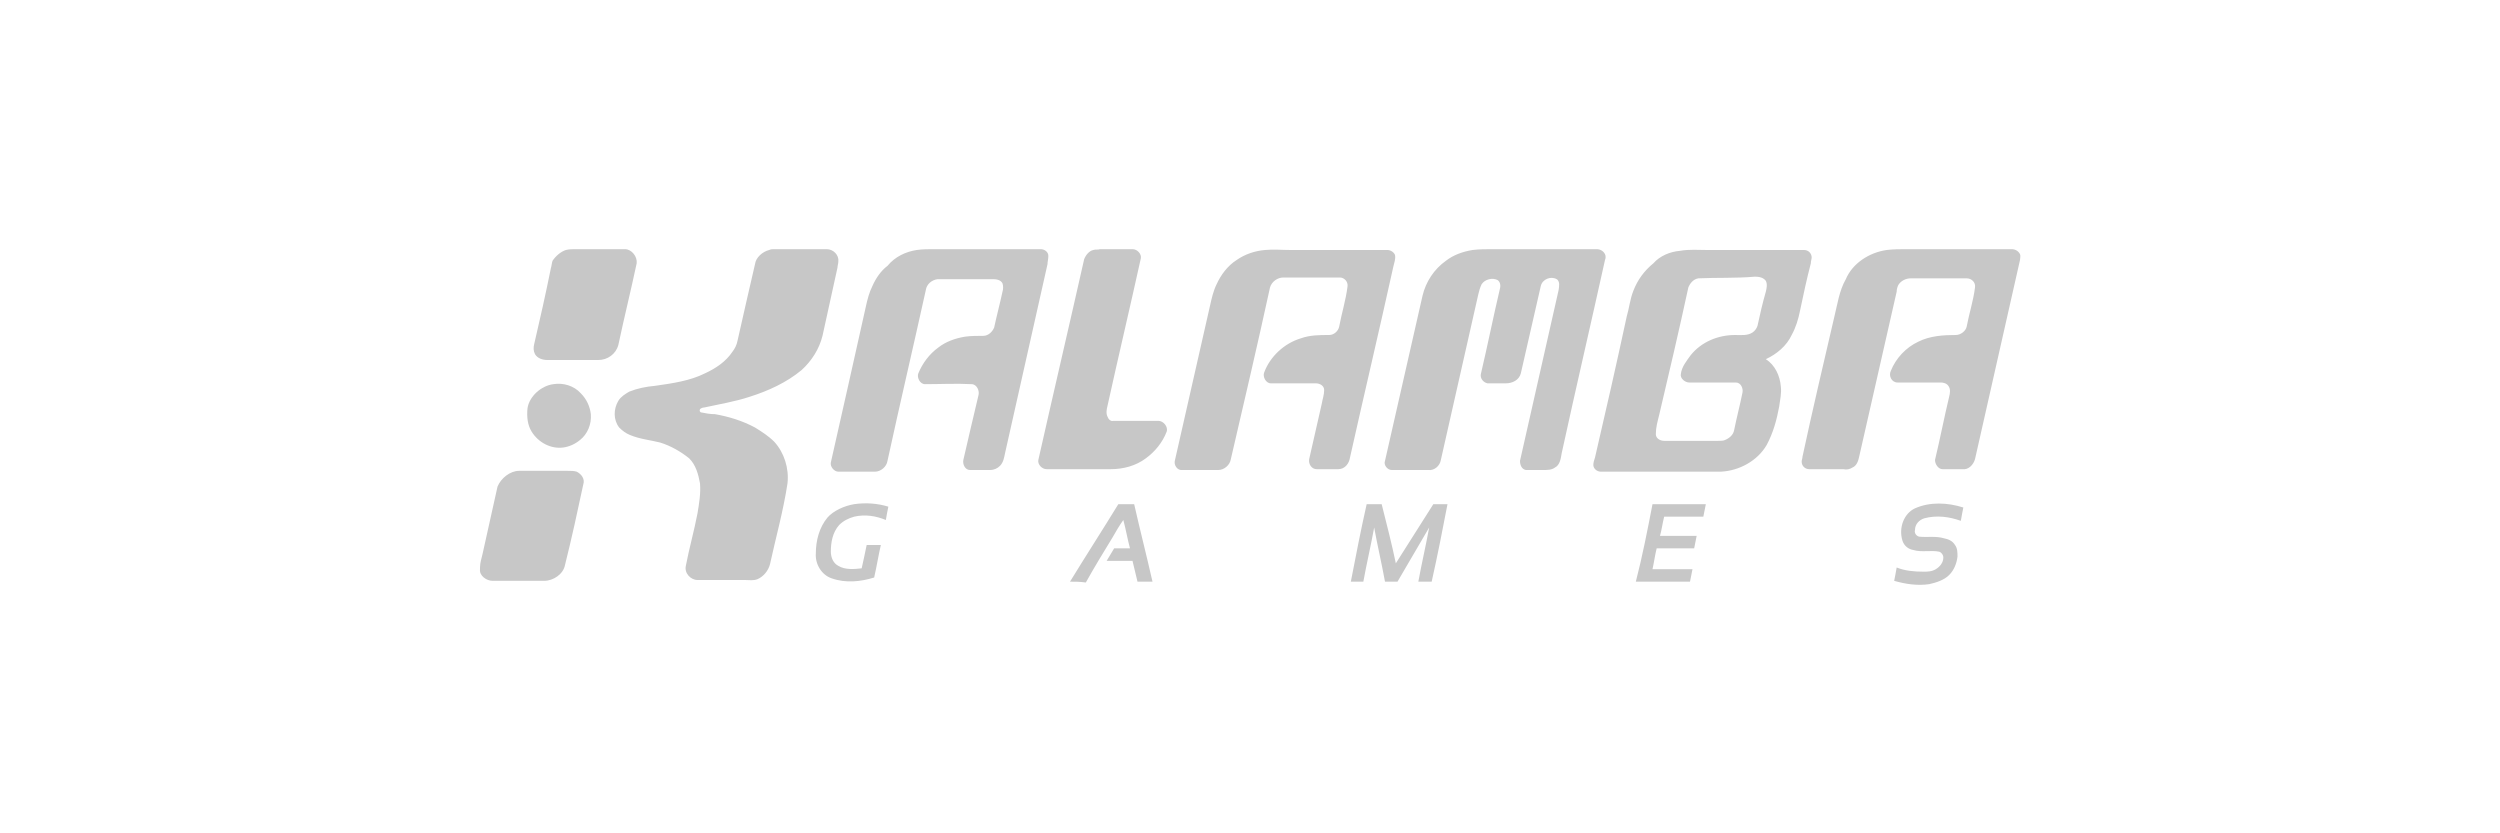 <?xml version="1.0" encoding="utf-8"?>
<!-- Generator: Adobe Illustrator 27.0.0, SVG Export Plug-In . SVG Version: 6.00 Build 0)  -->
<svg version="1.1" id="Layer_1" xmlns="http://www.w3.org/2000/svg" xmlns:xlink="http://www.w3.org/1999/xlink" x="0px" y="0px"
	 viewBox="0 0 300 100" style="enable-background:new 0 0 300 100;" xml:space="preserve">
<style type="text/css">
	.st0{fill:#C7C7C7;}
</style>
<g>
	<path class="st0" d="M62.3,56.5c1.9,0,3.9,0,5.8,0c0.4,0,0.8,0,1.1,0.1c0.6,0.3,1,0.9,0.8,1.5c-0.7,3.3-1.4,6.5-2.2,9.7
		c-0.2,1.1-1.4,1.9-2.5,1.9c-2.1,0-4.1,0-6.2,0c-0.7,0-1.6-0.6-1.5-1.4v-0.2c0-0.6,0.2-1.1,0.3-1.6c0.6-2.7,1.2-5.4,1.8-8.1
		C60.1,57.4,61.2,56.5,62.3,56.5 M226.4,30c0.8-0.1,1.6-0.1,2.5-0.1c4.2,0,8.3,0,12.5,0c0.4,0,0.8,0.2,1,0.6c0.1,0.2,0,0.5,0,0.7
		c-1.8,8-3.6,15.9-5.4,23.9c-0.2,0.7-0.8,1.3-1.5,1.2c-0.8,0-1.6,0-2.4,0c-0.5,0-0.9-0.6-0.9-1.1c0.6-2.5,1.1-5.1,1.7-7.6
		c0.1-0.4,0.2-0.9-0.1-1.3c-0.2-0.3-0.6-0.4-0.9-0.4c-1.7,0-3.5,0-5.2,0c-0.7,0-1.1-0.8-0.8-1.4c0.6-1.5,1.8-2.8,3.3-3.5
		c1.4-0.7,3-0.8,4.5-0.8c0.6,0,1.2-0.5,1.3-1c0.3-1.6,0.8-3.1,1-4.7c0.1-0.6-0.4-1.1-1-1.1c-2.2,0-4.5,0-6.7,0
		c-0.6,0-1.2,0.3-1.5,0.8c-0.1,0.2-0.2,0.5-0.2,0.8c-1.5,6.6-3,13.2-4.5,19.8c-0.1,0.5-0.3,1.1-0.8,1.3c-0.3,0.2-0.7,0.3-1.1,0.2
		c-1.4,0-2.7,0-4.1,0c-0.5,0-0.9-0.4-0.9-0.9c0-0.2,0.1-0.4,0.1-0.6c1.2-5.6,2.5-11.1,3.8-16.7c0.4-1.6,0.6-3.2,1.4-4.6
		C222.3,31.6,224.3,30.3,226.4,30 M203.8,33.4c-0.6,0.1-1,0.6-1.2,1.1c-1.1,5.1-2.3,10.2-3.5,15.3c-0.2,0.8-0.4,1.5-0.4,2.3
		c0,0.5,0.5,0.8,1,0.8c2.2,0,4.3,0,6.5,0c0.3,0,0.6,0,0.8-0.1c0.5-0.2,1-0.6,1.1-1.2c0.3-1.5,0.7-3,1-4.5c0.1-0.5-0.2-1.2-0.8-1.2
		c-1.9,0-3.7,0-5.6,0c-0.5,0-1.1-0.5-1-1c0.1-0.9,0.7-1.6,1.2-2.3c1.3-1.6,3.3-2.4,5.3-2.4c0.7,0,1.5,0.1,2.1-0.3
		c0.3-0.2,0.5-0.5,0.6-0.8c0.3-1.4,0.6-2.7,1-4.1c0.1-0.4,0.2-0.9,0-1.3c-0.3-0.4-0.8-0.5-1.3-0.5C208.3,33.4,206,33.3,203.8,33.4
		 M201.6,30.1c1.1-0.2,2.2-0.1,3.3-0.1c3.9,0,7.8,0,11.6,0c0.5,0,0.9,0.4,0.9,0.9c0,0.2-0.1,0.4-0.1,0.7c-0.5,1.9-0.9,3.8-1.3,5.7
		c-0.2,1-0.5,2-1,2.9c-0.6,1.3-1.8,2.3-3.1,2.9c1.1,0.7,1.7,2,1.8,3.3c0.1,0.8-0.1,1.6-0.2,2.4c-0.3,1.6-0.7,3.1-1.5,4.6
		c-1.1,1.9-3.3,3.1-5.5,3.2c-4.8,0-9.6,0-14.4,0c-0.5,0-0.9-0.4-0.9-0.8c0-0.3,0.1-0.6,0.2-0.9c1.3-5.6,2.6-11.3,3.8-16.9
		c0.3-1,0.4-2.1,0.8-3.1c0.5-1.3,1.3-2.4,2.4-3.3C199.2,30.7,200.4,30.2,201.6,30.1 M176.7,30c0.8-0.1,1.6-0.1,2.5-0.1
		c4.1,0,8.3,0,12.4,0c0.4,0,0.8,0.2,1,0.6c0.1,0.2,0.1,0.5,0,0.7c-1.7,7.7-3.5,15.4-5.2,23.2c-0.1,0.6-0.2,1.4-0.8,1.7
		c-0.4,0.3-0.9,0.3-1.4,0.3c-0.7,0-1.4,0-2.1,0c-0.5-0.1-0.7-0.6-0.7-1.1c1.5-6.6,3-13.3,4.5-19.9c0.1-0.4,0.2-0.8,0.2-1.3
		c0-0.2-0.1-0.5-0.3-0.6c-0.7-0.4-1.7,0-1.9,0.8c-0.8,3.5-1.6,7-2.4,10.5c-0.2,0.8-1,1.2-1.8,1.2c-0.7,0-1.4,0-2.2,0
		c-0.5-0.1-0.9-0.6-0.8-1.1c0.8-3.4,1.5-6.9,2.3-10.3c0.1-0.4,0-0.8-0.3-1c-0.6-0.3-1.5-0.1-1.9,0.5c-0.2,0.4-0.3,0.8-0.4,1.2
		c-1.5,6.6-3,13.3-4.5,19.9c-0.1,0.7-0.8,1.3-1.5,1.2c-1.5,0-2.9,0-4.4,0c-0.5,0-1-0.6-0.8-1.1c1.5-6.6,3-13.2,4.5-19.8
		c0.4-1.7,1.4-3.2,2.8-4.2C174.4,30.6,175.5,30.2,176.7,30 M151.8,30c1-0.1,2,0,3.1,0c3.9,0,7.7,0,11.6,0c0.4,0,0.8,0.3,0.9,0.6
		c0.1,0.5-0.1,0.9-0.2,1.4c-1.7,7.7-3.5,15.3-5.2,22.9c-0.1,0.7-0.6,1.4-1.4,1.4c-0.9,0-1.7,0-2.6,0c-0.6,0-1-0.6-0.9-1.2
		c0.5-2.2,1-4.4,1.5-6.6c0.1-0.6,0.3-1.1,0.3-1.7c0-0.5-0.5-0.8-1-0.8c-1.8,0-3.6,0-5.4,0c-0.6,0-1-0.8-0.8-1.3
		c0.7-1.9,2.4-3.5,4.4-4.1c1.1-0.4,2.3-0.4,3.4-0.4c0.6,0,1.1-0.5,1.2-1c0.3-1.6,0.8-3.2,1-4.8c0.1-0.6-0.4-1.1-0.9-1.1
		c-2.3,0-4.6,0-6.8,0c-0.7,0-1.4,0.5-1.6,1.2c-1.5,6.9-3.1,13.7-4.7,20.6c-0.1,0.7-0.8,1.3-1.5,1.3c-1.4,0-2.9,0-4.3,0
		c-0.6,0.1-1.1-0.6-0.9-1.2c1.4-6.2,2.8-12.3,4.2-18.5c0.2-0.9,0.4-1.8,0.8-2.6c0.5-1.1,1.3-2.2,2.4-2.9
		C149.4,30.5,150.6,30.1,151.8,30 M131.2,30c0.3-0.1,0.5,0,0.8-0.1c1.3,0,2.6,0,3.9,0c0.6,0,1.1,0.6,1,1.1c-1.3,5.9-2.7,11.8-4,17.7
		c-0.1,0.4-0.2,0.9,0,1.3c0.1,0.3,0.4,0.6,0.7,0.5c1.8,0,3.6,0,5.4,0c0.6,0,1.2,0.7,1,1.3c-0.5,1.3-1.4,2.4-2.5,3.2
		c-1.2,0.9-2.7,1.3-4.2,1.3c-2.6,0-5.2,0-7.7,0c-0.6,0-1.1-0.6-1-1.1c1.8-8,3.7-16.1,5.5-24.1C130.3,30.6,130.7,30.1,131.2,30
		 M110,30c0.7-0.1,1.4-0.1,2-0.1c4.3,0,8.6,0,12.9,0c0.4,0,0.9,0.3,0.9,0.8c0,0.4-0.1,0.7-0.1,1c-1.7,7.6-3.4,15.1-5.1,22.7
		c-0.1,0.5-0.2,1.1-0.6,1.5c-0.3,0.3-0.7,0.5-1.2,0.5c-0.8,0-1.6,0-2.4,0c-0.6,0-0.9-0.7-0.8-1.2c0.6-2.6,1.2-5.2,1.8-7.7
		c0.2-0.6-0.2-1.4-0.8-1.4c-1.9-0.1-3.7,0-5.6,0c-0.6,0-1-0.8-0.8-1.3c0.5-1.2,1.3-2.3,2.4-3.1c0.9-0.7,2-1.1,3.2-1.3
		c0.7-0.1,1.5-0.1,2.2-0.1c0.6,0,1.1-0.5,1.3-1c0.3-1.4,0.7-2.9,1-4.3c0.1-0.3,0.1-0.7,0-1c-0.2-0.4-0.7-0.5-1.1-0.5
		c-2.2,0-4.5,0-6.7,0c-0.7,0.1-1.3,0.6-1.4,1.3c-1.5,6.8-3.1,13.6-4.6,20.5c-0.1,0.7-0.8,1.3-1.5,1.3c-1.5,0-2.9,0-4.4,0
		c-0.5,0-1-0.6-0.9-1.1c1.4-6.2,2.8-12.4,4.2-18.7c0.2-0.9,0.4-1.7,0.8-2.5c0.4-0.9,1-1.8,1.8-2.4C107.4,30.8,108.7,30.2,110,30
		 M92.3,30c0.2-0.1,0.4-0.1,0.6-0.1c2.1,0,4.2,0,6.3,0c0.8,0,1.5,0.7,1.4,1.5c0,0.2-0.1,0.5-0.1,0.7c-0.6,2.7-1.2,5.5-1.8,8.2
		c-0.4,1.6-1.3,3-2.5,4.1c-1.8,1.5-4,2.5-6.2,3.2c-1.8,0.6-3.7,0.9-5.5,1.3c-0.2,0-0.4,0.1-0.5,0.2c-0.1,0.2,0,0.4,0.2,0.4
		c0.5,0.1,1,0.2,1.6,0.2c1.7,0.3,3.3,0.8,4.8,1.6c0.8,0.5,1.6,1,2.3,1.7c1.2,1.3,1.8,3.2,1.6,5c-0.5,3.3-1.4,6.5-2.1,9.7
		c-0.2,0.8-0.8,1.5-1.5,1.8c-0.5,0.2-1,0.1-1.5,0.1c-1.9,0-3.8,0-5.7,0c-0.8,0-1.6-0.8-1.4-1.7c0.4-2.1,1-4.2,1.4-6.3
		c0.2-1.2,0.4-2.4,0.3-3.6c-0.2-1.1-0.5-2.2-1.3-3c-1-0.8-2.2-1.5-3.5-1.9c-1.2-0.3-2.4-0.4-3.6-0.9c-0.5-0.2-0.9-0.5-1.3-0.9
		c-0.7-0.9-0.7-2.2-0.1-3.2c0.3-0.5,0.8-0.8,1.3-1.1c1-0.4,2-0.6,3.1-0.7c2.1-0.3,4.2-0.6,6-1.5c1.3-0.6,2.5-1.4,3.3-2.6
		c0.3-0.4,0.5-0.8,0.6-1.3c0.7-3.1,1.4-6.2,2.1-9.2C90.7,30.9,91.5,30.2,92.3,30 M67.9,30c0.4-0.1,0.8-0.1,1.2-0.1c2,0,3.9,0,5.9,0
		c0.8,0,1.5,0.9,1.4,1.7c-0.7,3.3-1.5,6.5-2.2,9.8c-0.3,1.1-1.3,1.8-2.4,1.8c-2,0-4,0-6.1,0c-0.6,0-1.2-0.2-1.5-0.7
		c-0.2-0.4-0.2-0.8-0.1-1.2c0.7-3,1.4-6.1,2-9.1c0.1-0.3,0.1-0.6,0.2-0.9C66.7,30.7,67.3,30.2,67.9,30"/>
	<path class="st0" d="M198.3,60.5c2.1,0,4.3,0,6.4,0c-0.1,0.5-0.2,1-0.3,1.5c-1.6,0-3.1,0-4.7,0c-0.2,0.8-0.3,1.6-0.5,2.3
		c1.5,0,3,0,4.4,0c-0.1,0.5-0.2,1-0.3,1.5c-1.5,0-3,0-4.5,0c-0.2,0.8-0.3,1.6-0.5,2.5c1.6,0,3.2,0,4.8,0c-0.1,0.5-0.2,1-0.3,1.5
		c-2.2,0-4.3,0-6.5,0C197.1,66.7,197.7,63.6,198.3,60.5 M162.1,69.8c0.6-3.1,1.2-6.2,1.9-9.3c0.6,0,1.2,0,1.8,0
		c0.6,2.4,1.2,4.7,1.7,7.1c1.5-2.4,3-4.7,4.5-7.1c0.6,0,1.2,0,1.7,0c-0.6,3.1-1.2,6.2-1.9,9.3c-0.5,0-1.1,0-1.6,0
		c0.4-2.2,0.9-4.3,1.3-6.5c-1.3,2.2-2.5,4.3-3.8,6.5c-0.5,0-1,0-1.5,0c-0.4-2.2-0.9-4.3-1.3-6.5c-0.4,2.2-0.9,4.3-1.3,6.5
		C163.2,69.8,162.6,69.8,162.1,69.8 M128.4,69.8c1.9-3.1,3.9-6.2,5.8-9.3c0.6,0,1.2,0,1.9,0c0.7,3.1,1.5,6.2,2.2,9.3
		c-0.6,0-1.2,0-1.8,0c-0.2-0.8-0.4-1.7-0.6-2.5c-1,0-2.1,0-3.1,0c0.3-0.5,0.6-1,0.9-1.5c0.6,0,1.3,0,1.9,0c-0.3-1.1-0.5-2.3-0.8-3.4
		c-0.5,0.7-0.9,1.4-1.3,2.1c-1.1,1.8-2.2,3.6-3.2,5.4C129.6,69.8,129,69.8,128.4,69.8 M229.8,61c1.8-0.8,3.9-0.7,5.8-0.1
		c-0.1,0.5-0.2,1-0.3,1.6c-1.4-0.5-2.9-0.7-4.4-0.3c-0.6,0.2-1.1,0.7-1.1,1.4c-0.1,0.3,0.1,0.7,0.5,0.8c1,0.1,2-0.1,3,0.2
		c0.5,0.1,1,0.3,1.3,0.8c0.3,0.4,0.3,0.9,0.3,1.4c-0.1,0.8-0.4,1.6-1,2.2s-1.5,0.9-2.4,1.1c-1.4,0.2-2.8,0-4.2-0.4
		c0.1-0.5,0.2-1,0.3-1.6c1,0.4,2.1,0.5,3.2,0.5c0.5,0,1,0,1.5-0.3s0.9-0.8,0.9-1.4c0-0.3-0.2-0.6-0.5-0.7c-1-0.2-2.1,0.1-3.1-0.2
		c-0.6-0.1-1.1-0.5-1.3-1.1C227.8,63.3,228.5,61.6,229.8,61 M102.5,60.5c1.4-0.2,2.8-0.1,4.1,0.3c-0.1,0.5-0.2,1-0.3,1.6
		c-1.2-0.5-2.5-0.7-3.8-0.4c-0.7,0.2-1.3,0.5-1.8,1c-0.8,0.9-1,2.1-1,3.2c0,0.7,0.3,1.4,0.9,1.7c0.8,0.5,1.9,0.4,2.8,0.3
		c0.2-0.9,0.4-1.8,0.6-2.8c0.6,0,1.1,0,1.7,0c-0.3,1.3-0.5,2.6-0.8,3.9c-1.6,0.5-3.4,0.7-5.1,0.1c-1.2-0.4-2-1.7-1.9-3
		c0-1.5,0.4-3.1,1.4-4.3C100,61.3,101.3,60.7,102.5,60.5 M66.4,46.1c1.2-0.2,2.5,0.2,3.3,1.1c0.7,0.7,1.1,1.6,1.2,2.5
		c0.1,1.2-0.4,2.4-1.3,3.1c-0.6,0.5-1.3,0.8-2,0.9c-1.5,0.2-3-0.6-3.8-1.9C63.3,51,63.2,50,63.3,49C63.5,47.6,64.9,46.3,66.4,46.1"
		/>
</g>
</svg>
